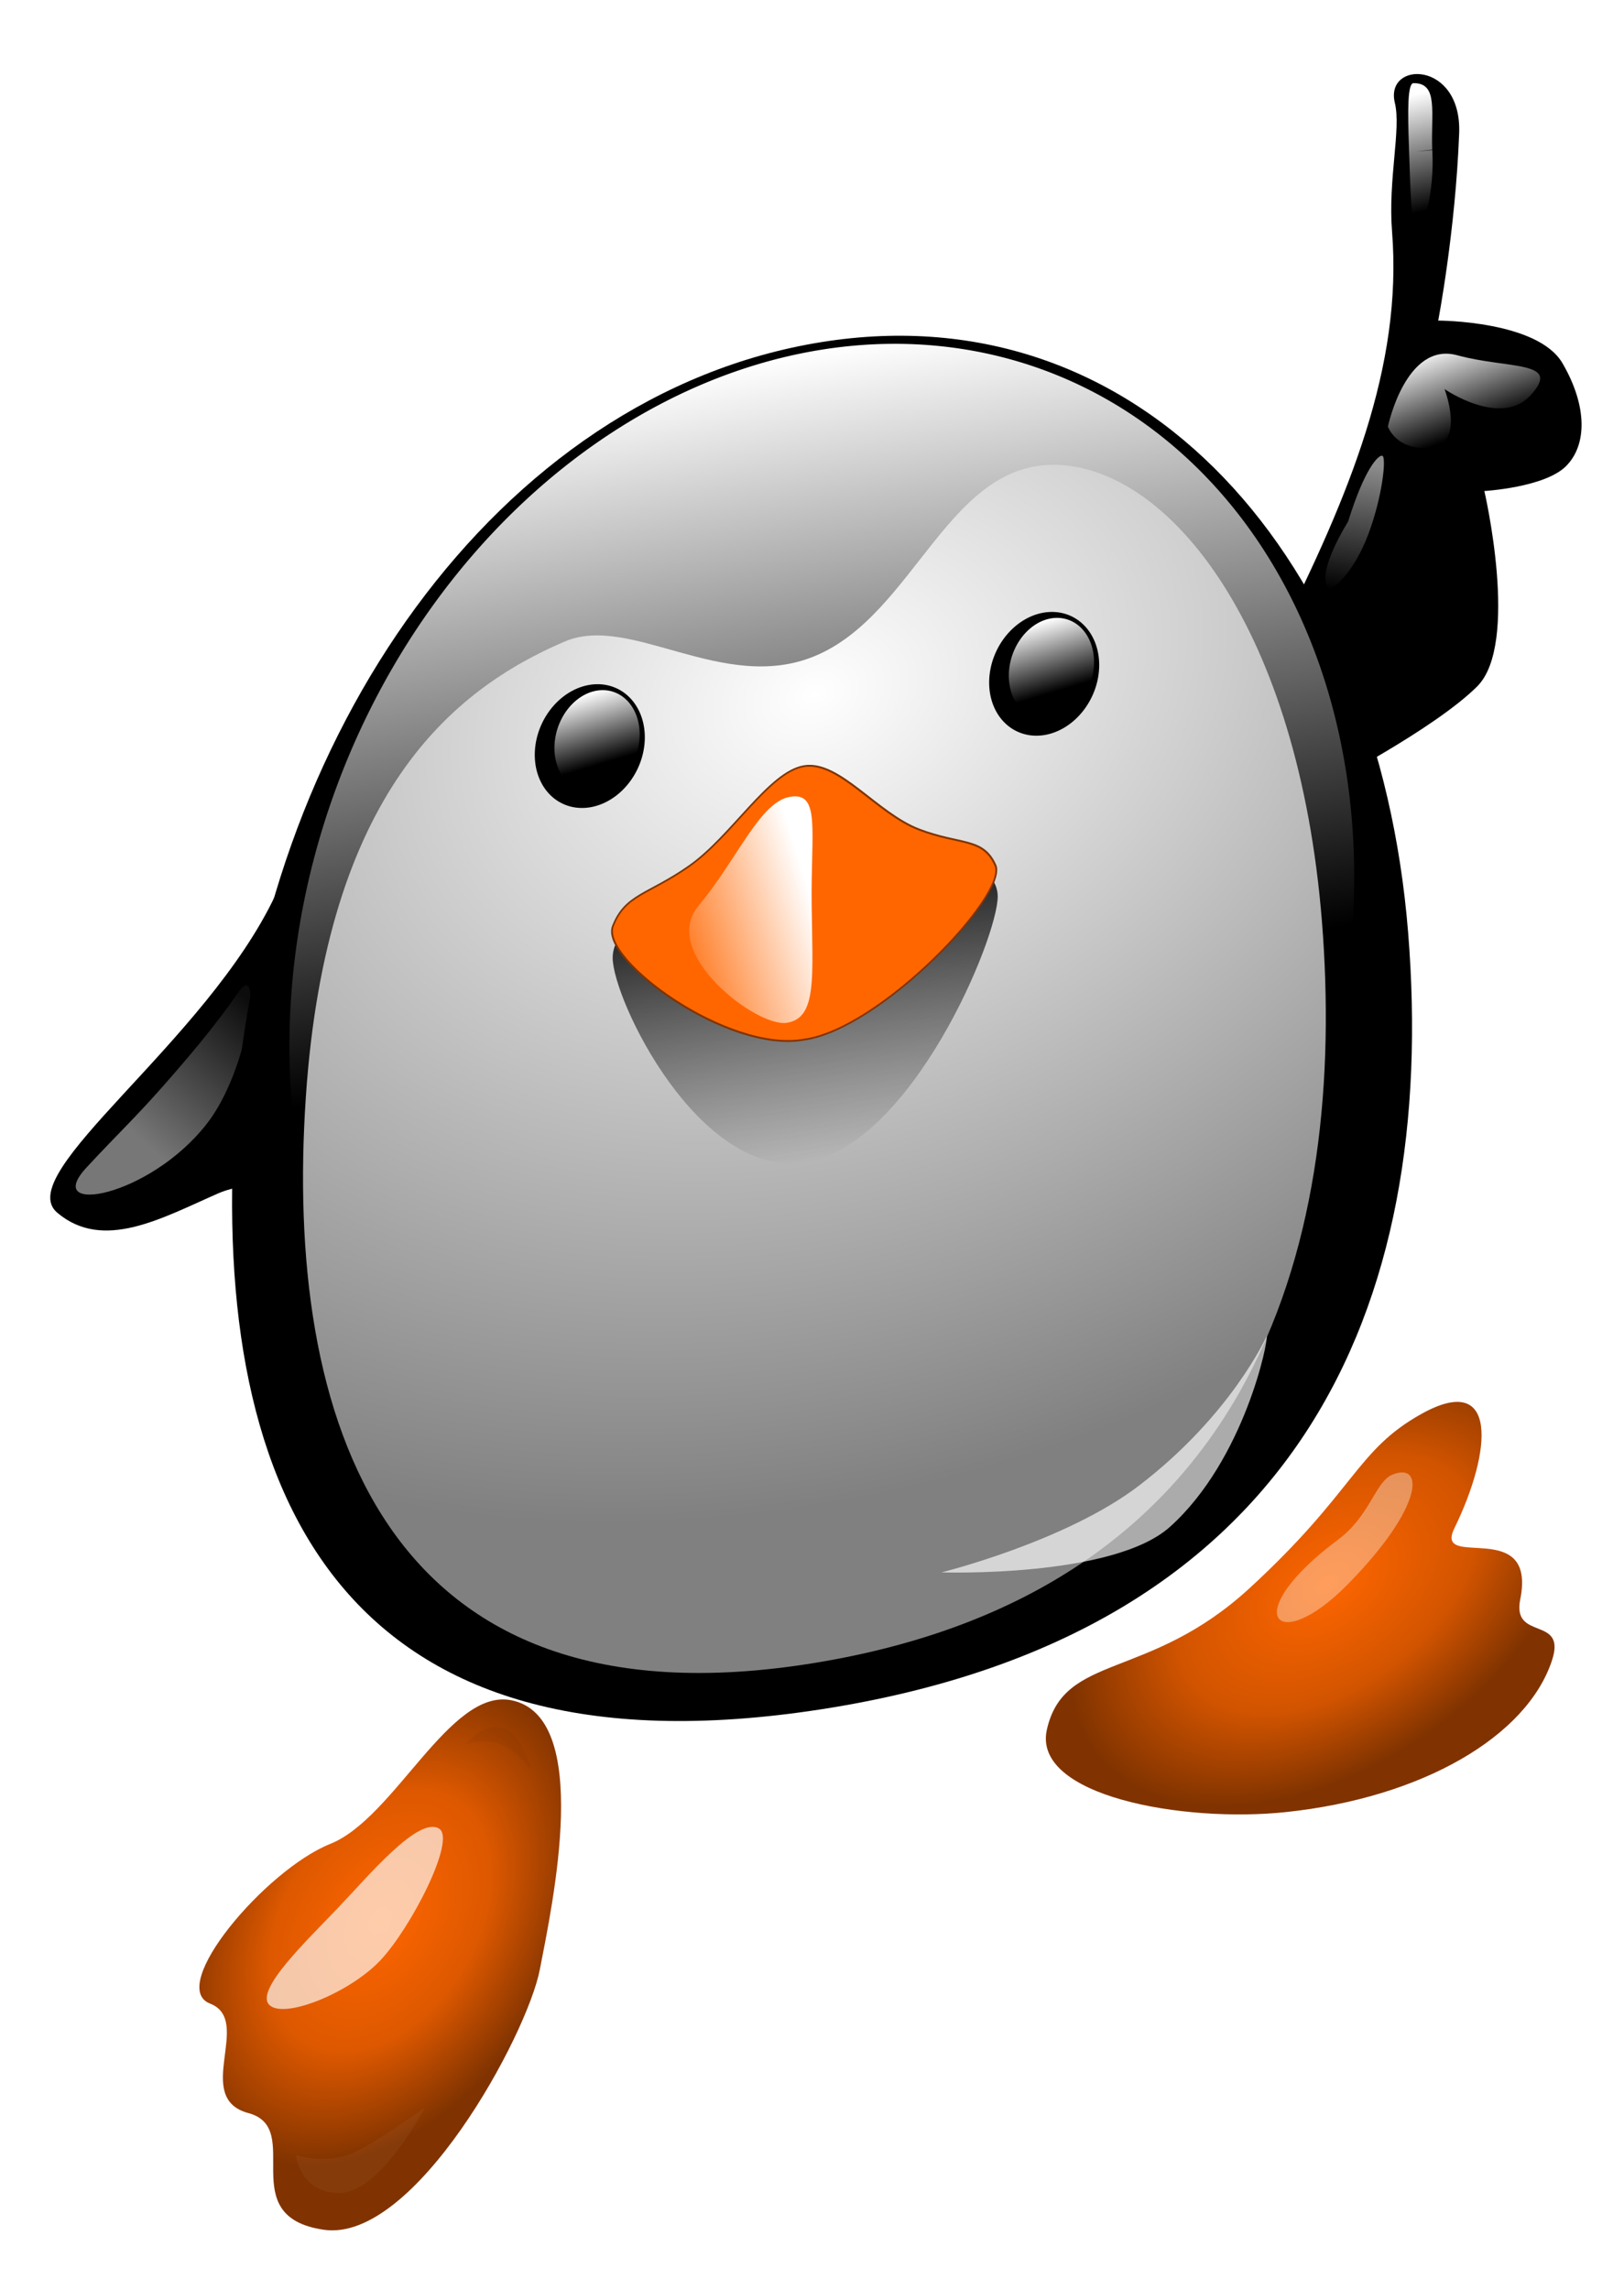 <?xml version="1.0" encoding="UTF-8" standalone="no"?>
<!-- Created with Inkscape (http://www.inkscape.org/) -->

<svg
   xmlns:dc="http://purl.org/dc/elements/1.1/"
   xmlns:cc="http://creativecommons.org/ns#"
   xmlns:rdf="http://www.w3.org/1999/02/22-rdf-syntax-ns#"
   xmlns:svg="http://www.w3.org/2000/svg"
   xmlns="http://www.w3.org/2000/svg"
   xmlns:xlink="http://www.w3.org/1999/xlink"
   xmlns:sodipodi="http://sodipodi.sourceforge.net/DTD/sodipodi-0.dtd"
   xmlns:inkscape="http://www.inkscape.org/namespaces/inkscape"
   version="1.0"
   width="336.811"
   height="474.808"
   id="svg2"
   sodipodi:version="0.32"
   inkscape:version="0.47pre4 r22446"
   sodipodi:docname="Tux_number_one.svgz"
   inkscape:output_extension="org.inkscape.output.svgz.inkscape">
  <sodipodi:namedview
     inkscape:window-height="695"
     inkscape:window-width="1024"
     inkscape:pageshadow="2"
     inkscape:pageopacity="0.0"
     guidetolerance="10.0"
     gridtolerance="10.0"
     objecttolerance="10.0"
     borderopacity="1.0"
     bordercolor="#666666"
     pagecolor="#ffffff"
     id="base"
     showgrid="false"
     inkscape:zoom="1.0012273"
     inkscape:cx="336.69901"
     inkscape:cy="237.40394"
     inkscape:current-layer="svg2"
     inkscape:window-x="0"
     inkscape:window-y="25"
     inkscape:window-maximized="1" />
  <defs
     id="defs4">
    <linearGradient
       inkscape:collect="always"
       id="linearGradient4088">
      <stop
         style="stop-color:#ff6600;stop-opacity:1;"
         offset="0"
         id="stop4090" />
      <stop
         id="stop4096"
         offset="0.576"
         style="stop-color:#d25400;stop-opacity:1;" />
      <stop
         style="stop-color:#803300;stop-opacity:1"
         offset="1"
         id="stop4092" />
    </linearGradient>
    <inkscape:path-effect
       effect="skeletal"
       id="path-effect3901"
       is_visible="true"
       pattern="M 0,5 C 0,2.24 2.24,0 5,0 7.76,0 10,2.24 10,5 10,7.76 7.76,10 5,10 2.24,10 0,7.76 0,5 z"
       copytype="single_stretched"
       prop_scale="1"
       scale_y_rel="false"
       spacing="0"
       normal_offset="0"
       tang_offset="0"
       prop_units="false"
       vertical_pattern="false"
       fuse_tolerance="0" />
    <linearGradient
       inkscape:collect="always"
       id="linearGradient2891">
      <stop
         style="stop-color:#ff6600;stop-opacity:1;"
         offset="0"
         id="stop2893" />
      <stop
         id="stop3671"
         offset="0.535"
         style="stop-color:#dd5800;stop-opacity:1;" />
      <stop
         style="stop-color:#803300;stop-opacity:1"
         offset="1"
         id="stop2895" />
    </linearGradient>
    <inkscape:path-effect
       effect="skeletal"
       id="path-effect2887"
       is_visible="true"
       pattern="M 0,0 0,10 10,5 z"
       copytype="single_stretched"
       prop_scale="1"
       scale_y_rel="false"
       spacing="0"
       normal_offset="0"
       tang_offset="0"
       prop_units="false"
       vertical_pattern="false"
       fuse_tolerance="0" />
    <inkscape:path-effect
       effect="spiro"
       id="path-effect2885"
       is_visible="true" />
    <inkscape:perspective
       sodipodi:type="inkscape:persp3d"
       inkscape:vp_x="0 : 526.18109 : 1"
       inkscape:vp_y="0 : 1000 : 0"
       inkscape:vp_z="744.09448 : 526.18109 : 1"
       inkscape:persp3d-origin="372.04724 : 350.78739 : 1"
       id="perspective79" />
    <linearGradient
       id="linearGradient4064">
      <stop
         id="stop4066"
         style="stop-color:#ffffff;stop-opacity:1"
         offset="0" />
      <stop
         id="stop4068"
         style="stop-color:#ffffff;stop-opacity:0"
         offset="1" />
    </linearGradient>
    <linearGradient
       id="linearGradient3973">
      <stop
         id="stop3975"
         style="stop-color:#ffffff;stop-opacity:1"
         offset="0" />
      <stop
         id="stop3977"
         style="stop-color:#ffffff;stop-opacity:0"
         offset="1" />
    </linearGradient>
    <linearGradient
       id="linearGradient3723">
      <stop
         id="stop3725"
         style="stop-color:#ffffff;stop-opacity:1"
         offset="0" />
      <stop
         id="stop3727"
         style="stop-color:#ffffff;stop-opacity:0"
         offset="1" />
    </linearGradient>
    <linearGradient
       id="linearGradient3413">
      <stop
         id="stop3415"
         style="stop-color:#ffffff;stop-opacity:1"
         offset="0" />
      <stop
         id="stop3417"
         style="stop-color:#ffffff;stop-opacity:0.103"
         offset="1" />
    </linearGradient>
    <linearGradient
       id="linearGradient3294">
      <stop
         id="stop3296"
         style="stop-color:#000000;stop-opacity:1"
         offset="0" />
      <stop
         id="stop3298"
         style="stop-color:#000000;stop-opacity:0"
         offset="1" />
    </linearGradient>
    <linearGradient
       id="linearGradient3215">
      <stop
         id="stop3217"
         style="stop-color:#ffffff;stop-opacity:1"
         offset="0" />
      <stop
         id="stop3219"
         style="stop-color:#ffffff;stop-opacity:0"
         offset="1" />
    </linearGradient>
    <linearGradient
       id="linearGradient3185">
      <stop
         id="stop3187"
         style="stop-color:#ffffff;stop-opacity:1"
         offset="0" />
      <stop
         id="stop3189"
         style="stop-color:#ffffff;stop-opacity:0"
         offset="1" />
    </linearGradient>
    <linearGradient
       id="linearGradient3171">
      <stop
         id="stop3173"
         style="stop-color:#ffffff;stop-opacity:1"
         offset="0" />
      <stop
         id="stop3175"
         style="stop-color:#808080;stop-opacity:1"
         offset="1" />
    </linearGradient>
    <linearGradient
       id="linearGradient3158">
      <stop
         id="stop3160"
         style="stop-color:#ffffff;stop-opacity:1"
         offset="0" />
      <stop
         id="stop3162"
         style="stop-color:#ffffff;stop-opacity:0"
         offset="1" />
    </linearGradient>
    <linearGradient
       x1="295.547"
       y1="180.87"
       x2="297.559"
       y2="326.831"
       id="linearGradient3164"
       xlink:href="#linearGradient3158"
       gradientUnits="userSpaceOnUse" />
    <radialGradient
       cx="301.91"
       cy="256.33"
       r="111.996"
       fx="301.91"
       fy="256.33"
       id="radialGradient3179"
       xlink:href="#linearGradient3171"
       gradientUnits="userSpaceOnUse"
       gradientTransform="matrix(2.031,-3.1368368e-7,2.4569871e-7,1.59,-311.269,-158.559)" />
    <linearGradient
       x1="255.385"
       y1="242.67"
       x2="257.523"
       y2="257.247"
       id="linearGradient3197"
       xlink:href="#linearGradient3185"
       gradientUnits="userSpaceOnUse" />
    <linearGradient
       x1="255.385"
       y1="242.67"
       x2="257.523"
       y2="257.247"
       id="linearGradient3205"
       xlink:href="#linearGradient3185"
       gradientUnits="userSpaceOnUse" />
    <linearGradient
       x1="301.646"
       y1="295.341"
       x2="270.16"
       y2="304.67"
       id="linearGradient3221"
       xlink:href="#linearGradient3215"
       gradientUnits="userSpaceOnUse" />
    <filter
       height="1.149"
       y="-0.075"
       width="1.271"
       x="-0.135"
       id="filter3287"
       color-interpolation-filters="sRGB">
      <feGaussianBlur
         id="feGaussianBlur3289"
         stdDeviation="1.547"
         inkscape:collect="always" />
    </filter>
    <linearGradient
       x1="299.893"
       y1="294.947"
       x2="299.893"
       y2="363.372"
       id="linearGradient3300"
       xlink:href="#linearGradient3294"
       gradientUnits="userSpaceOnUse"
       gradientTransform="translate(0,-12)" />
    <filter
       id="filter3346"
       color-interpolation-filters="sRGB">
      <feGaussianBlur
         id="feGaussianBlur3348"
         stdDeviation="2.461"
         inkscape:collect="always" />
    </filter>
    <filter
       height="1.307"
       y="-0.153"
       width="1.367"
       x="-0.183"
       id="filter3491"
       color-interpolation-filters="sRGB">
      <feGaussianBlur
         id="feGaussianBlur3493"
         stdDeviation="2.927"
         inkscape:collect="always" />
    </filter>
    <linearGradient
       x1="150.614"
       y1="318.348"
       x2="176.017"
       y2="289.647"
       id="linearGradient3499"
       xlink:href="#linearGradient3413"
       gradientUnits="userSpaceOnUse" />
    <filter
       height="1.326"
       y="-0.163"
       width="1.958"
       x="-0.479"
       id="filter3719"
       color-interpolation-filters="sRGB">
      <feGaussianBlur
         id="feGaussianBlur3721"
         stdDeviation="1.038"
         inkscape:collect="always" />
    </filter>
    <linearGradient
       x1="433.097"
       y1="119.05"
       x2="433.646"
       y2="132.699"
       id="linearGradient3729"
       xlink:href="#linearGradient3723"
       gradientUnits="userSpaceOnUse" />
    <linearGradient
       x1="441.458"
       y1="177.015"
       x2="448.599"
       y2="196.017"
       id="linearGradient3979"
       xlink:href="#linearGradient3973"
       gradientUnits="userSpaceOnUse"
       gradientTransform="translate(-2.4,-4.201)" />
    <filter
       height="1.543"
       y="-0.272"
       width="1.336"
       x="-0.168"
       id="filter4057"
       color-interpolation-filters="sRGB">
      <feGaussianBlur
         id="feGaussianBlur4059"
         stdDeviation="2.334"
         inkscape:collect="always" />
    </filter>
    <linearGradient
       x1="413.893"
       y1="199.096"
       x2="420.286"
       y2="226.636"
       id="linearGradient4070"
       xlink:href="#linearGradient4064"
       gradientUnits="userSpaceOnUse" />
    <filter
       height="1.263"
       y="-0.131"
       width="1.595"
       x="-0.297"
       id="filter4300"
       color-interpolation-filters="sRGB">
      <feGaussianBlur
         id="feGaussianBlur4302"
         stdDeviation="1.592"
         inkscape:collect="always" />
    </filter>
    <linearGradient
       x1="433.097"
       y1="119.05"
       x2="433.775"
       y2="132.239"
       id="linearGradient4311"
       xlink:href="#linearGradient3723"
       gradientUnits="userSpaceOnUse" />
    <filter
       inkscape:collect="always"
       id="filter3808"
       x="-0.29"
       width="1.58"
       y="-0.242"
       height="1.485"
       color-interpolation-filters="sRGB">
      <feGaussianBlur
         inkscape:collect="always"
         stdDeviation="1.427"
         id="feGaussianBlur3810" />
    </filter>
    <filter
       inkscape:collect="always"
       id="filter3895"
       x="-0.19"
       width="1.379"
       y="-0.286"
       height="1.572"
       color-interpolation-filters="sRGB">
      <feGaussianBlur
         inkscape:collect="always"
         stdDeviation="1.845"
         id="feGaussianBlur3897" />
    </filter>
    <filter
       inkscape:collect="always"
       id="filter4066"
       x="-0.198"
       width="1.395"
       y="-0.305"
       height="1.611"
       color-interpolation-filters="sRGB">
      <feGaussianBlur
         inkscape:collect="always"
         stdDeviation="0.974"
         id="feGaussianBlur4068" />
    </filter>
    <radialGradient
       inkscape:collect="always"
       xlink:href="#linearGradient2891"
       id="radialGradient4084"
       gradientUnits="userSpaceOnUse"
       gradientTransform="matrix(0.839,0.522,-0.776,1.246,448.513,-245.016)"
       cx="214.18"
       cy="528.865"
       fx="214.18"
       fy="528.865"
       r="32.813" />
    <radialGradient
       inkscape:collect="always"
       xlink:href="#linearGradient4088"
       id="radialGradient4094"
       cx="417.053"
       cy="455.181"
       fx="417.053"
       fy="455.181"
       r="62.602"
       gradientTransform="matrix(-0.816,0.586,-0.368,-0.512,923.466,454.988)"
       gradientUnits="userSpaceOnUse" />
    <filter
       inkscape:collect="always"
       id="filter4100"
       x="-0.252"
       width="1.505"
       y="-0.229"
       height="1.457"
       color-interpolation-filters="sRGB">
      <feGaussianBlur
         inkscape:collect="always"
         stdDeviation="3.124"
         id="feGaussianBlur4102" />
    </filter>
    <radialGradient
       inkscape:collect="always"
       xlink:href="#linearGradient2891"
       id="radialGradient4148"
       gradientUnits="userSpaceOnUse"
       gradientTransform="matrix(0.839,0.522,-0.776,1.246,448.513,-245.016)"
       cx="214.18"
       cy="528.865"
       fx="214.18"
       fy="528.865"
       r="32.813" />
    <radialGradient
       inkscape:collect="always"
       xlink:href="#linearGradient4088"
       id="radialGradient4150"
       gradientUnits="userSpaceOnUse"
       gradientTransform="matrix(-0.816,0.586,-0.368,-0.512,923.466,454.988)"
       cx="417.053"
       cy="455.181"
       fx="417.053"
       fy="455.181"
       r="62.602" />
    <linearGradient
       inkscape:collect="always"
       xlink:href="#linearGradient3723"
       id="linearGradient4152"
       gradientUnits="userSpaceOnUse"
       x1="433.097"
       y1="119.05"
       x2="433.775"
       y2="132.239" />
    <linearGradient
       inkscape:collect="always"
       xlink:href="#linearGradient3973"
       id="linearGradient4154"
       gradientUnits="userSpaceOnUse"
       gradientTransform="translate(-2.4,-4.201)"
       x1="441.458"
       y1="177.015"
       x2="448.599"
       y2="196.017" />
    <linearGradient
       inkscape:collect="always"
       xlink:href="#linearGradient4064"
       id="linearGradient4156"
       gradientUnits="userSpaceOnUse"
       x1="413.893"
       y1="199.096"
       x2="420.286"
       y2="226.636" />
    <linearGradient
       inkscape:collect="always"
       xlink:href="#linearGradient3413"
       id="linearGradient4158"
       gradientUnits="userSpaceOnUse"
       x1="150.614"
       y1="318.348"
       x2="176.017"
       y2="289.647" />
    <linearGradient
       inkscape:collect="always"
       xlink:href="#linearGradient3158"
       id="linearGradient4160"
       gradientUnits="userSpaceOnUse"
       x1="295.547"
       y1="180.87"
       x2="297.559"
       y2="326.831" />
    <radialGradient
       inkscape:collect="always"
       xlink:href="#linearGradient3171"
       id="radialGradient4162"
       gradientUnits="userSpaceOnUse"
       gradientTransform="matrix(2.031,-3.1368368e-7,2.4569871e-7,1.59,-311.269,-158.559)"
       cx="301.91"
       cy="256.33"
       fx="301.91"
       fy="256.33"
       r="111.996" />
    <linearGradient
       inkscape:collect="always"
       xlink:href="#linearGradient3185"
       id="linearGradient4164"
       gradientUnits="userSpaceOnUse"
       x1="255.385"
       y1="242.67"
       x2="257.523"
       y2="257.247" />
    <linearGradient
       inkscape:collect="always"
       xlink:href="#linearGradient3185"
       id="linearGradient4166"
       gradientUnits="userSpaceOnUse"
       x1="255.385"
       y1="242.67"
       x2="257.523"
       y2="257.247" />
    <linearGradient
       inkscape:collect="always"
       xlink:href="#linearGradient3294"
       id="linearGradient4168"
       gradientUnits="userSpaceOnUse"
       gradientTransform="translate(0,-12)"
       x1="299.893"
       y1="294.947"
       x2="299.893"
       y2="363.372" />
    <linearGradient
       inkscape:collect="always"
       xlink:href="#linearGradient3215"
       id="linearGradient4170"
       gradientUnits="userSpaceOnUse"
       x1="301.646"
       y1="295.341"
       x2="270.16"
       y2="304.67" />
    <filter
       inkscape:collect="always"
       id="filter3780"
       x="-0.197"
       width="1.394"
       y="-0.271"
       height="1.542">
      <feGaussianBlur
         inkscape:collect="always"
         stdDeviation="5.53"
         id="feGaussianBlur3782" />
    </filter>
  </defs>
  <g
     id="g4070"
     transform="translate(-134.529,-133.049)" />
  <g
     id="g4116"
     transform="matrix(0.947,0,0,0.947,-116.952,-92.301)">
    <g
       transform="matrix(1.207,0,0,1.207,-56.173,-116.592)"
       id="g4078">
      <path
         id="path2889"
         d="m 241.584,485.73 c -11.157,-2.155 -21.105,21.384 -32.811,26.066 -11.706,4.682 -29.693,25.897 -21.798,28.965 7.894,3.068 -3.305,17.107 6.964,19.863 10.269,2.756 -2.849,18.738 13.658,21.156 16.507,2.417 36.911,-35.304 39.21,-47.205 2.299,-11.901 9.653,-45.971 -5.223,-48.845 z"
         style="fill:url(#radialGradient4148);fill-opacity:1;stroke:none" />
      <path
         sodipodi:nodetypes="csssc"
         id="path3673"
         d="m 214.824,533.526 c 0,4.599 -3.041,11.333 -5.174,11.333 -2.133,0 -1.766,-7.391 -1.766,-11.99 0,-4.599 -0.531,-12.495 1.913,-13.144 2.082,-0.553 5.028,9.202 5.028,13.802 z"
         style="opacity:0.814;color:#000000;fill:#ffffff;fill-opacity:1;stroke:none;stroke-width:0.99px;marker:none;visibility:visible;display:inline;overflow:visible;filter:url(#filter3808);enable-background:accumulate"
         transform="matrix(1.214,1.26,-1.219,1.279,607.365,-420.061)" />
      <path
         sodipodi:nodetypes="cscsc"
         id="path3813"
         d="m 225.926,559.619 c 0,0 -8.241,5.873 -12.56,8.032 -4.965,2.483 -10.807,0.584 -10.807,0.584 0,0 0.73,7.01 8.032,6.864 7.302,-0.146 15.334,-15.334 15.334,-15.48 z"
         style="opacity:0.2;fill:#ffffff;stroke:none;filter:url(#filter3895)" />
      <path
         sodipodi:nodetypes="cscc"
         id="path3903"
         d="m 233.374,493.709 c 0,0 3.213,-4.089 6.718,-2.921 3.505,1.168 5.111,7.448 5.111,7.448 -2.838,-2.89 -5.171,-6.412 -11.829,-4.527 z"
         style="opacity:0.2;fill:#000000;stroke:none;filter:url(#filter4066)" />
    </g>
    <g
       id="g4104"
       transform="translate(-1.476,-22.145)">
      <path
         style="fill:url(#radialGradient4150);fill-opacity:1;stroke:none"
         d="m 398.6,467.333 c -22.107,20.306 -40.588,14.109 -44.36,30.948 -3.248,14.502 29.779,20.431 52.359,18.042 29.904,-3.164 52.783,-16.571 58.265,-33.209 3.265,-9.908 -8.821,-4.109 -6.953,-13.366 3.682,-18.241 -18.987,-6.216 -14.428,-15.551 8.319,-17.034 9.625,-34.445 -7.245,-25.026 -14.342,8.008 -14.464,16.875 -37.638,38.162 z"
         id="path4086"
         sodipodi:nodetypes="csssssss" />
      <path
         style="opacity:0.6;fill:#ffffff;stroke:none;filter:url(#filter4100)"
         d="m 418.017,456.681 c -22.102,16.459 -13.593,25.736 2.07,9.831 16.817,-17.076 16.817,-26.907 9.831,-24.061 -3.75,1.528 -4.862,8.988 -11.901,14.23 z"
         id="path4098"
         sodipodi:nodetypes="csss" />
    </g>
    <g
       id="layer1">
      <g
         id="g4304">
        <path
           style="fill:#000000;fill-rule:evenodd;stroke:none"
           id="path3535"
           d="m 403.485,236.84 c 15.549,-31.097 27.21,-59.085 24.878,-88.627 -0.912,-11.55 2.019,-22.434 0.611,-28.231 -2.257,-9.293 14.693,-9.304 14.084,6.657 -0.819,21.436 -4.588,41.01 -4.588,41.01 0,0 21.768,0 27.21,9.329 5.442,9.329 5.442,17.881 0.777,22.545 -4.665,4.665 -17.881,5.442 -17.881,5.442 0,0 7.774,33.429 -1.555,42.759 -9.329,9.329 -33.429,21.768 -33.429,21.768 l -10.107,-32.652 z" />
        <path
           style="fill:url(#linearGradient4152);fill-opacity:1;stroke:none;filter:url(#filter3719)"
           id="path3537"
           transform="matrix(0.903,-0.122,0.069,1.959,33.358,-62.131)"
           d="m 437.597,125.499 c 0.269,4.655 -2.915,8.859 -4.351,8.859 -1.435,0 -1.253,-5.288 -1.253,-9.51 0,-4.222 0.211,-7.167 1.653,-7.082 6.068,0.358 3.924,3.505 3.945,7.686 l -3.945,-0.037 3.951,0.084 z" />
        <path
           style="fill:url(#linearGradient4154);fill-opacity:1;fill-rule:evenodd;stroke:none;filter:url(#filter4057)"
           id="path3731"
           d="m 442.658,175.248 c 11.116,3.049 23.123,1.08 16.002,8.801 -6.521,7.07 -18.802,-1.4 -18.802,-1.4 0,0 4.601,12.002 -3,12.802 -7.601,0.8 -9.401,-4.601 -9.401,-4.601 0,0 3.901,-18.702 15.202,-15.602 z" />
        <path
           style="opacity:0.742;fill:url(#linearGradient4156);fill-opacity:1;stroke:none;filter:url(#filter4300)"
           id="path4061"
           transform="matrix(0.936,0.351,-0.351,0.936,103.974,-132.69)"
           d="m 420.894,212.988 c 0,8.944 -2.933,14.143 -3.872,14.143 -0.939,0 -3.625,-2.566 -1.249,-15.206 -0.697,-11.878 1.043,-16.075 1.981,-16.075 0.939,0 3.139,8.195 3.139,17.138 z" />
      </g>
      <g
         id="g3495"
         transform="translate(1.145,26.215)">
        <path
           style="fill:#000000;fill-rule:evenodd;stroke:none"
           id="path3350"
           d="m 182.696,267.159 c -15.16,32.263 -57.918,61.028 -47.812,69.58 10.107,8.552 22.934,1.166 35.373,-4.276 12.439,-5.442 57.53,-0.389 47.423,-25.266 -10.107,-24.878 -22.934,-53.254 -34.984,-40.038 z" />
        <path
           style="opacity:0.682;fill:url(#linearGradient4158);fill-opacity:1;stroke:none;filter:url(#filter3491)"
           id="path3352"
           d="m 174.522,288.518 c 5.421,-7.934 2.481,16.797 -6.884,28.77 -12.733,16.278 -36.111,20.131 -26.405,9.637 6.486,-7.012 10.609,-10.84 16.591,-17.62 5.182,-5.873 11.588,-13.308 16.699,-20.787 z" />
      </g>
      <g
         id="g3501"
         transform="matrix(1,-0.159,0,1,0,48.396)">
        <path
           style="fill:#000000;fill-opacity:1;stroke:none"
           id="path2383"
           d="m 431.879,321.859 c 6.606,82.773 -23.737,150.043 -128.47,149.654 -104.345,-0.387 -133.917,-67.294 -128.47,-149.654 5.448,-82.385 57.364,-149.544 128.47,-149.654 70.329,-0.109 121.862,66.851 128.47,149.654 z" />
        <path
           style="fill:url(#linearGradient4160);fill-opacity:1;stroke:none"
           id="path2386"
           transform="matrix(0.966,0,0,1,16.033,-6.997)"
           d="m 418.254,314.781 a 120.695,133.911 0 1 1 -241.39,0 120.695,133.911 0 1 1 241.39,0 z" />
        <path
           sodipodi:nodetypes="csssssc"
           style="fill:url(#radialGradient4162);fill-opacity:1;fill-rule:evenodd;stroke:none"
           id="path3166"
           d="m 301.854,461.131 c 95.623,-0.389 116.049,-71.912 111.385,-141.491 -4.42,-65.938 -32.221,-106.289 -57.099,-112.119 -24.878,-5.831 -31.971,27.606 -54.286,33.211 -20.015,5.027 -40.281,-15.792 -54.689,-11.916 -24.576,6.611 -52.226,24.89 -56.696,90.825 -4.665,68.802 16.151,141.878 111.385,141.491 z" />
        <g
           id="g3193">
          <path
             style="fill:#000000;fill-opacity:1;stroke:none"
             id="path3181"
             d="m 264.714,252.583 a 12.05,13.411 0 1 1 -24.1,0 12.05,13.411 0 1 1 24.1,0 z" />
          <path
             style="fill:url(#linearGradient4164);fill-opacity:1;stroke:none"
             id="path3183"
             transform="matrix(1.143,0,0,1.096,-37.65,-25.277)"
             d="m 263.548,252.777 a 8.163,10.107 0 1 1 -16.326,0 8.163,10.107 0 1 1 16.326,0 z" />
        </g>
        <g
           id="g3199"
           transform="translate(99.511,0)">
          <path
             style="fill:#000000;fill-opacity:1;stroke:none"
             id="path3201"
             d="m 264.714,252.583 a 12.05,13.411 0 1 1 -24.1,0 12.05,13.411 0 1 1 24.1,0 z" />
          <path
             style="fill:url(#linearGradient4166);fill-opacity:1;stroke:none"
             id="path3203"
             transform="matrix(1.143,0,0,1.096,-37.65,-25.277)"
             d="m 263.548,252.777 a 8.163,10.107 0 1 1 -16.326,0 8.163,10.107 0 1 1 16.326,0 z" />
        </g>
        <path
           style="fill:url(#linearGradient4168);fill-opacity:1;stroke:#803300;stroke-width:0.4;stroke-miterlimit:4;stroke-opacity:0;filter:url(#filter3346)"
           id="path3291"
           transform="matrix(1.048,0,0,1,-14.452,0.044)"
           d="m 340.125,299.667 c 0,9.119 -18.024,51.505 -40.232,51.505 -22.208,0 -40.232,-42.385 -40.232,-51.505 0,-9.119 18.024,-16.52 40.232,-16.52 22.208,0 40.232,7.401 40.232,16.52 z" />
        <path
           style="fill:#ff6600;fill-rule:evenodd;stroke:#803300;stroke-width:0.4;stroke-linecap:butt;stroke-linejoin:miter;stroke-miterlimit:4;stroke-opacity:1;stroke-dasharray:none"
           id="path3207"
           d="m 299.606,324.3 c 16.715,0.389 44.706,-24.675 41.888,-31.486 -2.718,-6.57 -7.685,-5.604 -16.715,-10.495 -9.329,-5.053 -17.492,-17.881 -25.173,-17.881 -7.681,0 -15.844,12.828 -25.173,17.881 -9.03,4.891 -13.997,3.926 -16.715,10.495 -2.818,6.811 25.174,31.875 41.888,31.486 z" />
        <path
           style="fill:url(#linearGradient4170);fill-opacity:1;stroke:#803300;stroke-width:0.4;stroke-miterlimit:4;stroke-opacity:0;filter:url(#filter3287)"
           id="path3212"
           d="m 301.254,294.952 c 0.194,16.111 1.21,25.072 -5.442,25.072 -6.652,0 -27.857,-19.749 -19.436,-28.57 8.801,-9.219 13.561,-20.796 20.213,-20.796 6.652,0 4.47,8.183 4.665,24.295 z" />
      </g>
    </g>
  </g>
  <path
     style="fill:#ffffff;stroke:none;stroke-width:1px;stroke-linecap:butt;stroke-linejoin:miter;stroke-opacity:1;opacity:0.82;filter:url(#filter3780)"
     d="m 262.678,277.051 c 0,0 -7.241,16.264 -26.468,30.962 -15.191,11.612 -40.95,17.978 -40.95,17.978 0,0 35.623,1.186 47.442,-9.488 15.481,-13.983 20.475,-38.952 19.975,-39.452 z"
     id="path2926"
     sodipodi:nodetypes="cscsc" />
</svg>
